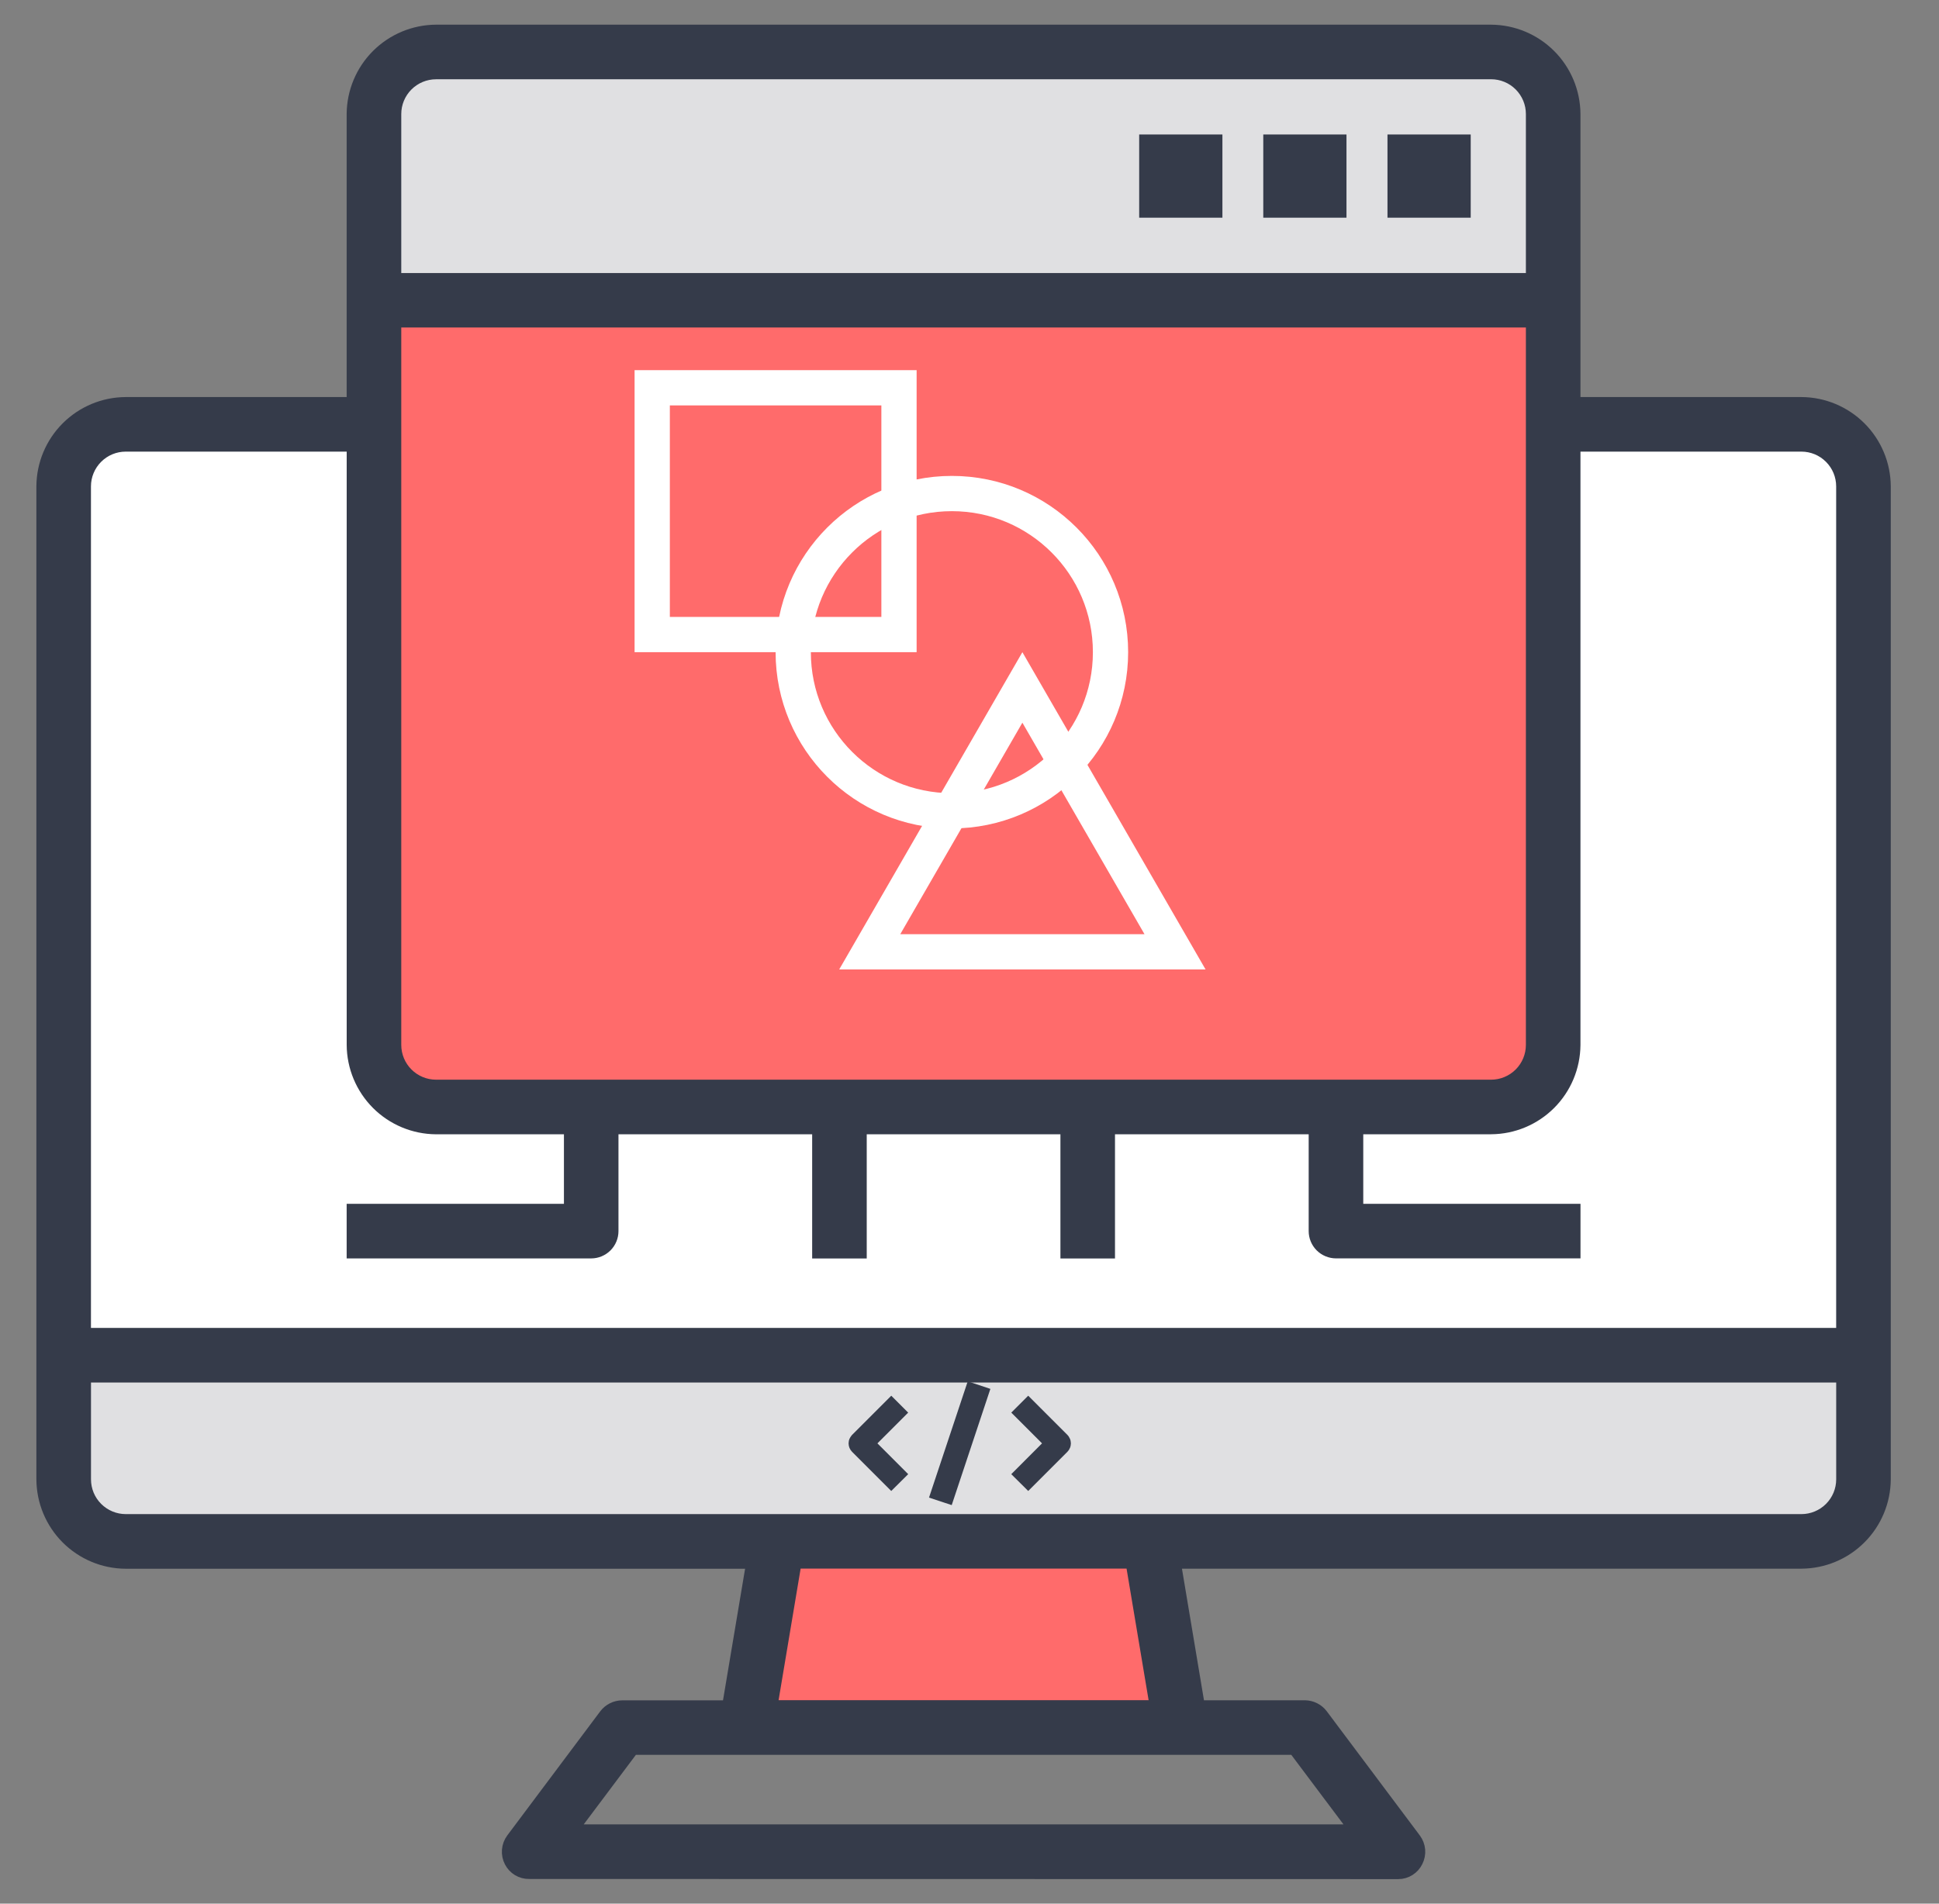 <svg width="55" height="54" viewBox="0 0 55 54" fill="none" xmlns="http://www.w3.org/2000/svg">
<rect x="0" y="0" width="55" height="54" fill="#808080" stroke="none"/>
<g id="Web App Modernization">
<g id="static-website-development">
<path id="Path 1851" d="M51.097 12.037H3.566C3.099 12.037 2.651 12.222 2.321 12.553C1.99 12.883 1.805 13.331 1.805 13.798V38.443H52.857V13.797C52.857 13.33 52.671 12.883 52.341 12.553C52.011 12.223 51.564 12.037 51.097 12.037Z" fill="white"/>
<path id="Path 1852" d="M52.858 38.443V41.965C52.857 42.432 52.671 42.879 52.341 43.209C52.011 43.539 51.563 43.725 51.096 43.726H3.566C3.099 43.725 2.652 43.539 2.322 43.209C1.992 42.879 1.806 42.432 1.805 41.965V38.443H52.858Z" fill="#E0E0E2"/>
<path id="Path 1853" d="M44.057 8.516V29.641C44.056 30.108 43.87 30.555 43.54 30.885C43.21 31.215 42.763 31.401 42.296 31.402H12.367C11.9 31.401 11.453 31.215 11.123 30.885C10.793 30.555 10.607 30.108 10.605 29.641V8.516H44.057Z" fill="#FF6B6B"/>
<path id="Path 1854" d="M44.06 3.234V8.518H10.609V3.234C10.611 2.768 10.796 2.32 11.127 1.99C11.457 1.66 11.904 1.474 12.371 1.473H42.298C42.765 1.474 43.212 1.66 43.542 1.99C43.873 2.32 44.059 2.768 44.06 3.234Z" fill="#E0E0E2"/>
<path id="Path 1855" d="M32.614 43.724L33.494 49.008H21.172L22.052 43.724H32.614Z" fill="#FF6B6B"/>
<path id="Rectangle 527" d="M41.417 4.115H39.656V5.875H41.417V4.115Z" fill="#353B4A" stroke="#353B4A" stroke-width="0.6"/>
<path id="Rectangle 528" d="M37.893 4.115H36.133V5.875H37.893V4.115Z" fill="#353B4A" stroke="#353B4A" stroke-width="0.6"/>
<path id="Rectangle 529" d="M34.374 4.115H32.613V5.875H34.374V4.115Z" fill="#353B4A" stroke="#353B4A" stroke-width="0.6"/>
<path id="Path 1856" d="M15.009 53C14.922 53.002 14.837 52.979 14.763 52.935C14.689 52.89 14.629 52.826 14.589 52.748C14.548 52.669 14.53 52.58 14.537 52.491C14.544 52.402 14.576 52.317 14.629 52.245L17.267 48.723C17.312 48.664 17.37 48.616 17.436 48.584C17.502 48.551 17.575 48.533 17.648 48.533H20.762L21.489 44.2H3.566C2.974 44.197 2.408 43.96 1.989 43.541C1.571 43.122 1.335 42.555 1.332 41.963V13.797C1.335 13.206 1.572 12.639 1.99 12.221C2.409 11.802 2.975 11.566 3.567 11.563H10.133V3.234C10.137 2.643 10.374 2.076 10.792 1.658C11.211 1.24 11.778 1.003 12.37 1H42.295C42.887 1.004 43.453 1.24 43.872 1.659C44.29 2.077 44.526 2.644 44.53 3.235V11.563H51.097C51.689 11.566 52.255 11.803 52.674 12.221C53.092 12.64 53.329 13.206 53.332 13.798V41.964C53.328 42.555 53.092 43.122 52.673 43.54C52.255 43.959 51.688 44.195 51.096 44.198H33.172L33.897 48.531H37.014C37.088 48.532 37.16 48.55 37.226 48.583C37.292 48.616 37.349 48.664 37.394 48.723L40.033 52.245C40.086 52.316 40.118 52.4 40.126 52.488C40.133 52.576 40.116 52.664 40.076 52.743C40.039 52.82 39.981 52.886 39.908 52.932C39.836 52.979 39.751 53.004 39.665 53.004L15.009 53ZM15.957 52.052H38.708L36.778 49.479H17.887L15.957 52.052ZM21.73 48.529H32.935L32.209 44.196H22.456L21.73 48.529ZM2.281 41.964C2.281 42.305 2.416 42.632 2.658 42.873C2.899 43.114 3.226 43.25 3.567 43.25H51.098C51.439 43.25 51.766 43.114 52.007 42.873C52.248 42.632 52.384 42.305 52.384 41.964V38.917H2.281V41.964ZM3.566 12.511C3.225 12.511 2.898 12.646 2.657 12.888C2.416 13.129 2.28 13.456 2.28 13.797V37.969H52.383V13.797C52.383 13.456 52.248 13.129 52.006 12.888C51.765 12.646 51.438 12.511 51.097 12.511H44.53V29.64C44.526 30.232 44.289 30.799 43.871 31.217C43.452 31.635 42.886 31.872 42.294 31.875H38.369V34.448H44.531V35.396H37.895C37.769 35.395 37.649 35.345 37.56 35.257C37.471 35.168 37.421 35.047 37.421 34.922V31.876H31.327V35.398H30.379V31.876H24.285V35.398H23.337V31.876H17.243V34.923C17.243 35.048 17.193 35.169 17.104 35.258C17.015 35.346 16.895 35.397 16.769 35.397H10.133V34.449H16.296V31.876H12.369C11.777 31.872 11.21 31.635 10.792 31.217C10.374 30.798 10.137 30.231 10.134 29.64V12.511H3.566ZM11.082 29.64C11.082 29.982 11.218 30.309 11.459 30.55C11.7 30.791 12.027 30.927 12.369 30.927H42.295C42.637 30.927 42.964 30.791 43.205 30.55C43.446 30.309 43.582 29.982 43.582 29.64V8.99H11.082V29.64ZM12.369 1.949C12.027 1.949 11.7 2.085 11.459 2.326C11.218 2.567 11.082 2.894 11.082 3.235V8.045H43.582V3.234C43.582 2.893 43.446 2.566 43.205 2.325C42.964 2.084 42.637 1.948 42.295 1.948L12.369 1.949Z" fill="#353B4A" stroke="#353B4A" stroke-width="0.6"/>
<g id="Group 70774">
<path id="Path 1857" d="M24.346 41.006C24.338 40.998 24.332 40.988 24.327 40.977C24.323 40.966 24.32 40.955 24.32 40.943C24.32 40.931 24.323 40.92 24.327 40.909C24.332 40.898 24.338 40.889 24.346 40.88L25.281 39.945L25.407 40.071L24.535 40.943L25.407 41.816L25.281 41.941L24.346 41.006Z" fill="white" stroke="#353B4A" stroke-width="0.5"/>
<path id="Path 1858" d="M29.039 41.816L29.911 40.943L29.039 40.071L29.165 39.945L30.1 40.88C30.108 40.889 30.115 40.898 30.119 40.909C30.123 40.92 30.126 40.931 30.126 40.943C30.126 40.955 30.123 40.966 30.119 40.977C30.115 40.988 30.108 40.998 30.1 41.006L29.165 41.941L29.039 41.816Z" fill="white" stroke="#353B4A" stroke-width="0.5"/>
<path id="Rectangle 530" d="M27.608 39.5L26.668 42.323L26.837 42.379L27.776 39.556L27.608 39.5Z" fill="white" stroke="#353B4A" stroke-width="0.5"/>
</g>
<circle id="Ellipse 1935" cx="27" cy="18.5" r="4.5" stroke="white"/>
<path id="Polygon 1" d="M24.67 27L29 19.5L33.33 27H24.67Z" stroke="white"/>
<rect id="Rectangle 27951" x="18.5" y="11" width="7" height="7" stroke="white"/>
</g>
</g>
</svg>
